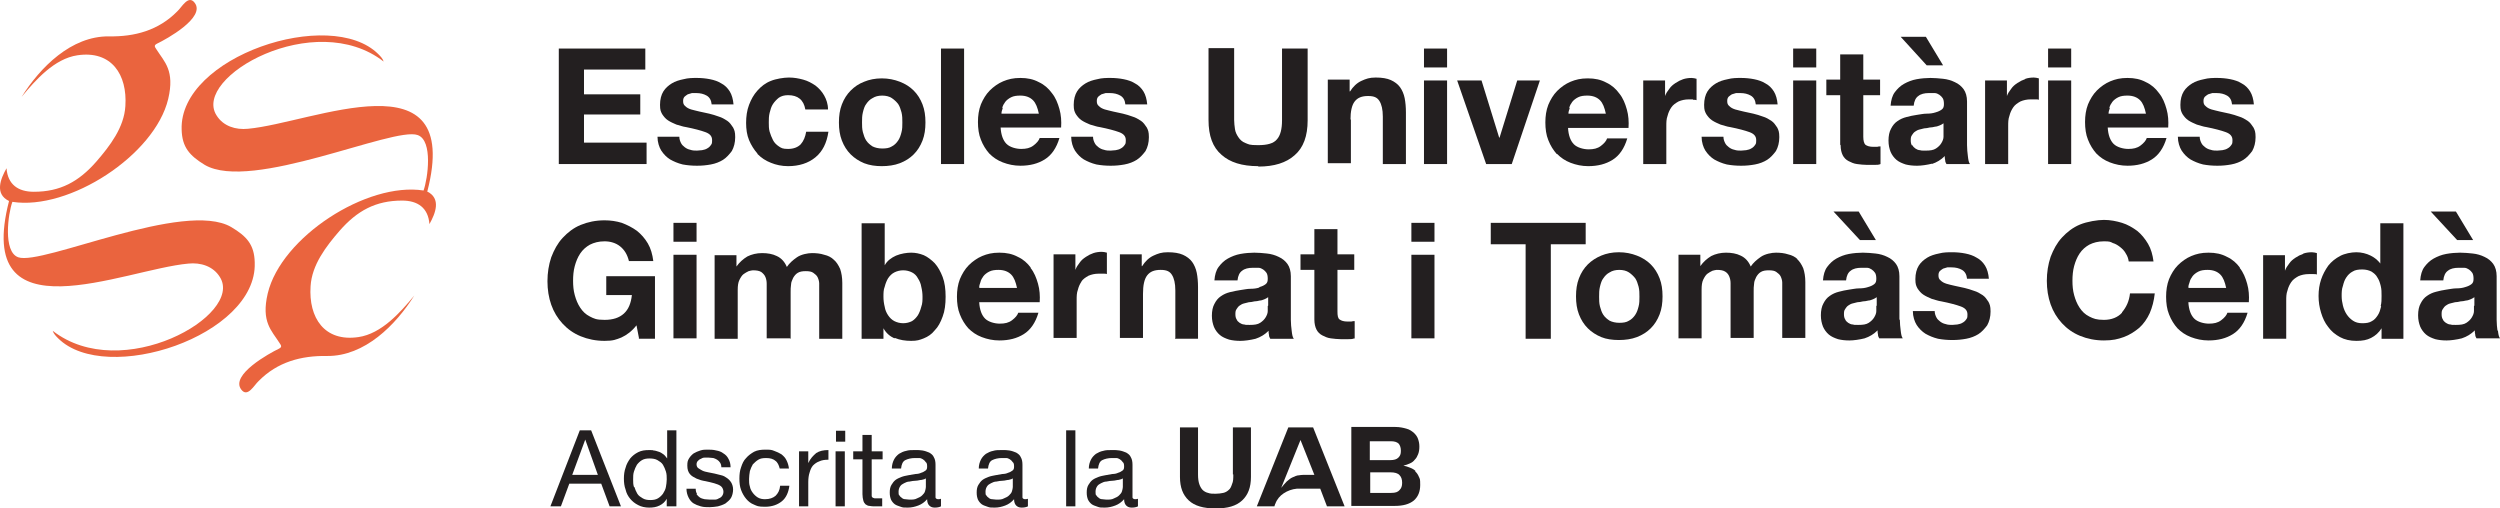 <?xml version="1.0" encoding="UTF-8"?>
<svg id="Layer_1" data-name="Layer 1" xmlns="http://www.w3.org/2000/svg" viewBox="0 0 595.25 121.06">
  <defs>
    <style>
      .cls-1 {
        fill: #ea643e;
      }

      .cls-2 {
        fill: #231f20;
      }
    </style>
  </defs>
  <path class="cls-1" d="M60.65,62.46c-.1-4.2-1.9-6.2-5.6-8.4-11.1-6.5-45,9.2-50.7,7.2-3.7-1.3-2.4-10.5-1.4-13.2,13.5,2.1,33.9-11.1,37.1-24.5,1.6-6.8-.9-8.8-2.8-11.8-.5-.7-.6-1,.2-1.4,2.1-1,11.6-6.2,8.9-9.7-1.5-2-3.1,1.1-4.1,2-4.5,4.6-10.2,6.1-16.3,6-9-.1-16.4,7.4-20.8,14.4,3.3-4,7.8-9.1,13.3-9.9,8.1-1.2,11.9,4.6,11.4,12.1-.3,5.1-3.7,9.5-6.9,13.2-4.2,4.8-8.6,7.2-14.9,7.2-3.7,0-6.2-1.7-6.5-5.6-1.4,2.5-2.9,6.1.6,7.8-8.5,32.9,27.3,16.3,42.7,14.9,2.9-.3,5.9.6,7.5,3.2,5.8,9.1-23.4,25.6-39.8,12.8.2.7.8,1.3,1.3,1.8,11.4,11.3,47.4-.6,46.8-18v-.1Z"/>
  <path class="cls-1" d="M101.75,45.56c8.5-32.9-27.3-16.3-42.7-14.9-2.9.3-5.9-.6-7.5-3.2-5.8-9.1,23.4-25.6,39.8-12.8-.2-.7-.8-1.3-1.3-1.8-11.4-11.3-47.4.6-46.8,18,.1,4.2,1.9,6.2,5.5,8.4,11.1,6.5,45-9.2,50.7-7.1,3.7,1.3,2.4,10.4,1.4,13.2-13.5-2.1-33.9,11.1-37.1,24.5-1.6,6.8.9,8.8,2.8,11.8.5.7.6,1-.2,1.4-2.1,1-11.6,6.2-8.9,9.7,1.5,2,3.1-1.1,4.1-2,4.5-4.6,10.2-6.1,16.3-6,9,.1,16.4-7.4,20.8-14.4-3.3,4-7.8,9.1-13.3,9.9-8.1,1.2-11.9-4.6-11.4-12.1.3-5.1,3.7-9.5,6.9-13.2,4.2-4.8,8.6-7.2,14.9-7.2,3.7,0,6.2,1.7,6.5,5.6,1.4-2.5,2.9-6.1-.6-7.8h.1Z"/>
  <polygon class="cls-2" points="153.95 33.96 139.05 33.96 139.05 27.26 152.45 27.26 152.45 22.46 139.05 22.46 139.05 16.56 153.65 16.56 153.65 11.56 133.05 11.56 133.05 39.06 153.95 39.06 153.95 33.96"/>
  <path class="cls-2" d="M172.15,38.06c.8-.5,1.5-1.3,2.1-2.1.5-.9.8-2,.8-3.3s-.2-1.7-.5-2.3c-.4-.6-.8-1.2-1.4-1.6-.6-.4-1.3-.8-2-1-.8-.3-1.5-.5-2.3-.7s-1.5-.3-2.3-.5c-.7-.2-1.4-.3-2-.5s-1-.4-1.4-.8c-.4-.3-.5-.7-.5-1.2s.1-.7.3-1c.2-.2.5-.4.8-.6.3-.1.6-.2,1-.3h1c1,0,1.8.2,2.5.6s1.1,1.1,1.2,2.1h5.2c-.1-1.2-.4-2.3-.9-3.1-.5-.8-1.2-1.5-2-1.9-.8-.5-1.7-.8-2.7-1s-2.1-.3-3.1-.3-2.1,0-3.2.3c-1,.2-2,.5-2.8,1s-1.5,1.1-2,1.9-.8,1.9-.8,3.2.2,1.6.5,2.2c.4.6.8,1.1,1.4,1.5.6.4,1.3.7,2,1,.8.2,1.5.5,2.3.6,2,.4,3.5.8,4.6,1.2,1.1.4,1.6,1,1.6,1.9s-.1.9-.3,1.2c-.2.3-.5.6-.9.8-.3.2-.7.3-1.2.4-.4,0-.8.1-1.2.1s-1.1,0-1.6-.2c-.5-.1-.9-.3-1.3-.6-.4-.3-.7-.6-.9-1s-.4-.9-.4-1.5h-5.2c0,1.3.4,2.5.9,3.3.6.9,1.3,1.6,2.1,2.1.9.5,1.8.9,3,1.2,1.1.2,2.2.3,3.4.3s2.2-.1,3.3-.3,2.1-.6,2.9-1.1h0Z"/>
  <path class="cls-2" d="M180.35,36.66c.9.9,1.9,1.6,3.2,2.1,1.2.5,2.6.8,4.1.8,2.6,0,4.8-.7,6.5-2.1s2.7-3.4,3.1-6.1h-5.3c-.2,1.2-.6,2.2-1.3,3-.7.7-1.7,1.1-3,1.1s-1.6-.2-2.2-.6c-.6-.4-1.1-.9-1.4-1.5-.3-.6-.6-1.3-.8-2s-.2-1.5-.2-2.2,0-1.5.2-2.3.4-1.5.8-2.1c.4-.6.9-1.1,1.4-1.5.6-.4,1.3-.6,2.2-.6,2.3,0,3.7,1.1,4.1,3.4h5.4c0-1.3-.4-2.4-.9-3.3s-1.2-1.7-2.1-2.4c-.9-.6-1.8-1.1-2.9-1.4-1.1-.3-2.2-.5-3.4-.5s-3.1.3-4.3.8c-1.3.5-2.3,1.3-3.2,2.3s-1.5,2.1-2,3.4-.7,2.8-.7,4.3.2,2.9.7,4.1,1.2,2.3,2,3.2v.1Z"/>
  <path class="cls-2" d="M202.55,36.76c.9.9,2,1.6,3.2,2.1,1.3.5,2.7.7,4.2.7s3-.2,4.3-.7,2.4-1.2,3.3-2.1c.9-.9,1.6-2,2.1-3.3s.7-2.7.7-4.3-.2-3-.7-4.3-1.2-2.4-2.1-3.3c-.9-.9-2-1.6-3.3-2.1s-2.7-.8-4.3-.8-3,.3-4.2.8c-1.3.5-2.3,1.2-3.2,2.1s-1.6,2-2.1,3.3-.7,2.7-.7,4.3.2,3,.7,4.3,1.2,2.4,2.1,3.3ZM205.45,26.76c.2-.8.4-1.5.8-2,.4-.6.9-1.1,1.5-1.4.6-.4,1.4-.6,2.3-.6s1.7.2,2.3.6,1.1.9,1.5,1.4c.4.6.6,1.3.8,2,.2.8.2,1.6.2,2.4s0,1.6-.2,2.3c-.2.8-.4,1.4-.8,2-.4.6-.9,1.1-1.5,1.4-.6.4-1.4.5-2.3.5s-1.7-.2-2.3-.5c-.6-.4-1.1-.8-1.5-1.4s-.6-1.3-.8-2c-.2-.8-.2-1.5-.2-2.3s0-1.6.2-2.4Z"/>
  <rect class="cls-2" x="224.05" y="11.56" width="5.5" height="27.5"/>
  <path class="cls-2" d="M247.55,32.86c-.2.6-.7,1.2-1.5,1.8-.8.6-1.7.8-2.9.8s-2.7-.4-3.5-1.2c-.8-.8-1.3-2.1-1.4-3.9h14.4c.1-1.5,0-3-.4-4.4s-.9-2.7-1.8-3.8c-.8-1.1-1.8-2-3.1-2.6-1.3-.7-2.7-1-4.4-1s-2.9.3-4.1.8c-1.2.5-2.3,1.3-3.2,2.2-.9.9-1.6,2.1-2.1,3.3-.5,1.3-.7,2.7-.7,4.2s.2,3,.7,4.2c.5,1.3,1.2,2.4,2,3.3.9.9,1.9,1.6,3.2,2.1s2.7.8,4.2.8c2.3,0,4.2-.5,5.8-1.5s2.8-2.7,3.5-5.1h-4.8.1ZM238.65,25.66c.1-.5.4-1,.7-1.4s.8-.8,1.4-1.1c.6-.3,1.3-.4,2.2-.4,1.3,0,2.3.4,3,1.1s1.1,1.8,1.4,3.2h-8.9c0-.4.1-.8.3-1.3l-.1-.1Z"/>
  <path class="cls-2" d="M266.85,35.36c-.3.2-.7.3-1.2.4-.4,0-.8.1-1.2.1s-1.1,0-1.6-.2c-.5-.1-.9-.3-1.3-.6-.4-.3-.7-.6-.9-1-.2-.4-.4-.9-.4-1.5h-5.2c0,1.3.4,2.5.9,3.3.6.9,1.3,1.6,2.1,2.1.9.5,1.8.9,3,1.2,1.1.2,2.2.3,3.4.3s2.2-.1,3.3-.3,2.1-.6,2.9-1.1,1.5-1.3,2.1-2.1c.5-.9.8-2,.8-3.3s-.2-1.7-.5-2.3c-.4-.6-.8-1.2-1.4-1.6s-1.3-.8-2-1c-.8-.3-1.5-.5-2.3-.7s-1.5-.3-2.3-.5c-.7-.2-1.4-.3-2-.5s-1-.4-1.4-.8c-.4-.3-.5-.7-.5-1.2s.1-.7.3-1c.2-.2.5-.4.8-.6.3-.1.6-.2,1-.3h1c1,0,1.8.2,2.5.6s1.1,1.1,1.2,2.1h5.2c-.1-1.2-.4-2.3-.9-3.1-.5-.8-1.2-1.5-2-1.9-.8-.5-1.7-.8-2.7-1s-2.1-.3-3.1-.3-2.1,0-3.2.3c-1,.2-2,.5-2.8,1s-1.5,1.1-2,1.9-.8,1.9-.8,3.2.2,1.6.5,2.2c.4.6.8,1.1,1.4,1.5s1.3.7,2,1c.8.2,1.5.5,2.3.6,2,.4,3.5.8,4.6,1.2,1.1.4,1.6,1,1.6,1.9s-.1.9-.3,1.2c-.2.3-.5.6-.9.8h0Z"/>
  <path class="cls-2" d="M299.65,39.66c3.7,0,6.6-.9,8.6-2.7,2.1-1.8,3.1-4.6,3.1-8.3V11.56h-6.1v17.1c0,2.1-.4,3.6-1.2,4.5-.8,1-2.3,1.4-4.5,1.4s-2.2-.2-3-.5-1.3-.8-1.7-1.4c-.4-.6-.7-1.2-.8-1.9-.1-.7-.2-1.5-.2-2.2V11.46h-6.1v17.1c0,3.8,1,6.5,3.1,8.3,2,1.8,4.9,2.7,8.7,2.7l.1.1Z"/>
  <path class="cls-2" d="M321.55,28.56c0-2,.3-3.5,1-4.4s1.7-1.3,3.2-1.3,2.2.4,2.7,1.2c.5.8.8,2,.8,3.7v11.3h5.5v-12.3c0-1.2-.1-2.4-.3-3.4-.2-1-.6-1.9-1.1-2.6s-1.3-1.3-2.2-1.7c-.9-.4-2.1-.6-3.6-.6s-2.3.3-3.4.8-2,1.4-2.7,2.5h-.1v-2.8h-5.2v19.9h5.5v-10.5l-.1.2Z"/>
  <rect class="cls-2" x="339.05" y="19.16" width="5.5" height="19.9"/>
  <rect class="cls-2" x="339.05" y="11.56" width="5.5" height="4.5"/>
  <polygon class="cls-2" points="366.65 19.16 361.25 19.16 357.05 32.76 356.95 32.76 352.75 19.16 346.95 19.16 353.85 39.06 359.95 39.06 366.65 19.16"/>
  <path class="cls-2" d="M370.75,36.66c.9.9,1.9,1.6,3.2,2.1,1.3.5,2.7.8,4.2.8,2.3,0,4.2-.5,5.8-1.5,1.6-1,2.8-2.7,3.5-5.1h-4.8c-.2.6-.7,1.2-1.5,1.8-.8.6-1.7.8-2.9.8s-2.7-.4-3.5-1.2-1.3-2.1-1.4-3.9h14.4c.1-1.5,0-3-.4-4.4s-.9-2.7-1.8-3.8c-.8-1.1-1.8-2-3.1-2.6-1.3-.7-2.7-1-4.4-1s-2.9.3-4.1.8-2.3,1.3-3.2,2.2-1.6,2.1-2.1,3.3c-.5,1.3-.7,2.7-.7,4.2s.2,3,.7,4.2c.5,1.3,1.2,2.4,2,3.3h.1ZM373.65,25.66c.1-.5.4-1,.7-1.4.3-.4.8-.8,1.4-1.1.6-.3,1.3-.4,2.2-.4,1.3,0,2.3.4,3,1.1s1.1,1.8,1.4,3.2h-8.9c0-.4.1-.8.3-1.3l-.1-.1Z"/>
  <path class="cls-2" d="M403.05,23.76c.4,0,.7,0,.9.1v-5.1c-.4-.1-.8-.2-1.2-.2-.7,0-1.4.1-2,.3-.6.2-1.2.5-1.8.9-.6.4-1.1.8-1.5,1.4-.4.5-.8,1.1-1,1.7h0v-3.7h-5.2v19.9h5.5v-9c0-.9,0-1.7.3-2.5.2-.8.5-1.4.9-2s1-1,1.7-1.4c.7-.3,1.5-.5,2.5-.5h1l-.1.1Z"/>
  <path class="cls-2" d="M416.95,35.36c-.3.2-.7.3-1.2.4-.4,0-.8.1-1.2.1s-1.1,0-1.6-.2c-.5-.1-.9-.3-1.3-.6-.4-.3-.7-.6-.9-1-.2-.4-.4-.9-.4-1.5h-5.2c0,1.3.4,2.5.9,3.3.6.9,1.3,1.6,2.1,2.1.9.5,1.8.9,3,1.2,1.1.2,2.2.3,3.4.3s2.2-.1,3.3-.3c1.1-.2,2.1-.6,2.9-1.1s1.5-1.3,2.1-2.1c.5-.9.8-2,.8-3.3s-.2-1.7-.5-2.3c-.4-.6-.8-1.2-1.4-1.6s-1.3-.8-2-1c-.8-.3-1.5-.5-2.3-.7s-1.5-.3-2.3-.5c-.7-.2-1.4-.3-2-.5s-1-.4-1.4-.8c-.4-.3-.5-.7-.5-1.2s.1-.7.3-1c.2-.2.5-.4.8-.6.3-.1.6-.2,1-.3h1c1,0,1.8.2,2.5.6s1.1,1.1,1.2,2.1h5.2c-.1-1.2-.4-2.3-.9-3.1-.5-.8-1.2-1.5-2-1.9-.8-.5-1.7-.8-2.7-1s-2.1-.3-3.1-.3-2.1,0-3.2.3c-1,.2-2,.5-2.8,1s-1.5,1.1-2,1.9-.8,1.9-.8,3.2.2,1.6.5,2.2c.4.6.8,1.1,1.4,1.5s1.3.7,2,1c.8.2,1.5.5,2.3.6,2,.4,3.5.8,4.6,1.2,1.1.4,1.6,1,1.6,1.9s-.1.9-.3,1.2c-.2.3-.5.6-.9.8h0Z"/>
  <rect class="cls-2" x="426.95" y="11.56" width="5.5" height="4.5"/>
  <rect class="cls-2" x="426.95" y="19.16" width="5.5" height="19.9"/>
  <path class="cls-2" d="M438.25,34.56c0,1,.2,1.8.5,2.4s.8,1.1,1.4,1.4,1.2.6,2,.7,1.6.2,2.4.2h1.7c.6,0,1.1,0,1.5-.2v-4.2c-.3,0-.5,0-.8.1h-.9c-.9,0-1.5-.2-1.9-.5-.3-.3-.5-.9-.5-1.9v-9.9h4v-3.7h-4v-6h-5.5v6h-3.3v3.7h3.3v11.8l.1.1Z"/>
  <polygon class="cls-2" points="462.65 15.56 458.55 8.76 452.55 8.76 458.75 15.56 462.65 15.56"/>
  <path class="cls-2" d="M459.95,39.06c1.2-.4,2.2-1,3.1-1.9,0,.3,0,.7.1,1,0,.3.1.6.3.9h5.6c-.3-.4-.4-1-.5-1.9-.1-.8-.2-1.7-.2-2.6v-10.4c0-1.2-.3-2.2-.8-2.9-.5-.7-1.2-1.3-2.1-1.7-.8-.4-1.8-.7-2.8-.8-1-.1-2-.2-3-.2s-2.2.1-3.3.3c-1.1.2-2.1.6-3,1.1s-1.6,1.2-2.2,2-.9,1.9-1,3.2h5.5c.1-1.1.5-1.9,1.1-2.3.6-.5,1.5-.7,2.5-.7h1.4c.4,0,.8.2,1.1.4.3.2.6.5.8.8.2.3.3.8.3,1.4s-.1,1-.5,1.3-.8.5-1.5.7c-.6.2-1.3.3-2.1.3s-1.6.2-2.4.3c-.8.1-1.6.3-2.4.5s-1.5.5-2.2,1c-.6.4-1.1,1-1.5,1.8-.4.7-.6,1.7-.6,2.8s.2,1.9.5,2.7c.3.7.8,1.4,1.4,1.9s1.3.8,2.2,1.1c.8.2,1.7.3,2.7.3s2.4-.2,3.6-.5l-.1.1ZM455.25,34.66c-.2-.3-.3-.7-.3-1.2s0-.9.3-1.3c.2-.3.4-.6.7-.8.3-.2.6-.4,1-.5s.8-.2,1.2-.3c.4,0,.9-.1,1.3-.2.4,0,.9-.1,1.3-.2.4,0,.8-.2,1.1-.3.3-.1.6-.3.9-.5v3.2c0,.5-.2,1-.5,1.5s-.7.9-1.3,1.3c-.6.4-1.4.5-2.5.5s-.9,0-1.3-.1c-.4,0-.8-.2-1.1-.4-.3-.2-.6-.5-.7-.8l-.1.1Z"/>
  <path class="cls-2" d="M482.15,18.86c-.6.2-1.2.5-1.8.9-.6.4-1.1.8-1.5,1.4-.4.5-.8,1.1-1,1.7h0v-3.7h-5.2v19.9h5.5v-9c0-.9,0-1.7.3-2.5.2-.8.5-1.4.9-2s1-1,1.7-1.4c.7-.3,1.5-.5,2.5-.5h1c.4,0,.7,0,.9.1v-5.1c-.4-.1-.8-.2-1.2-.2-.7,0-1.4.1-2,.3l-.1.1Z"/>
  <rect class="cls-2" x="487.65" y="19.16" width="5.5" height="19.9"/>
  <rect class="cls-2" x="487.65" y="11.56" width="5.5" height="4.5"/>
  <path class="cls-2" d="M511.15,32.86c-.2.6-.7,1.2-1.5,1.8-.8.6-1.7.8-2.9.8s-2.7-.4-3.5-1.2c-.8-.8-1.3-2.1-1.4-3.9h14.4c.1-1.5,0-3-.4-4.4s-.9-2.7-1.8-3.8c-.8-1.1-1.8-2-3.1-2.6-1.3-.7-2.7-1-4.4-1s-2.9.3-4.1.8-2.3,1.3-3.2,2.2-1.6,2.1-2.1,3.3c-.5,1.3-.7,2.7-.7,4.2s.2,3,.7,4.2c.5,1.3,1.2,2.4,2,3.3.9.9,1.9,1.6,3.2,2.1,1.3.5,2.7.8,4.2.8,2.3,0,4.2-.5,5.8-1.5s2.8-2.7,3.5-5.1h-4.8.1ZM502.25,25.66c.1-.5.4-1,.7-1.4.3-.4.8-.8,1.4-1.1.6-.3,1.3-.4,2.2-.4,1.3,0,2.3.4,3,1.1s1.1,1.8,1.4,3.2h-8.9c0-.4.1-.8.3-1.3l-.1-.1Z"/>
  <path class="cls-2" d="M535.15,28.76c-.6-.4-1.3-.8-2-1-.8-.3-1.5-.5-2.3-.7s-1.5-.3-2.3-.5c-.7-.2-1.4-.3-2-.5s-1-.4-1.4-.8c-.4-.3-.5-.7-.5-1.2s.1-.7.3-1c.2-.2.5-.4.8-.6.3-.1.6-.2,1-.3h1c1,0,1.8.2,2.5.6s1.1,1.1,1.2,2.1h5.2c-.1-1.2-.4-2.3-.9-3.1-.5-.8-1.2-1.5-2-1.9-.8-.5-1.7-.8-2.7-1s-2.1-.3-3.1-.3-2.1,0-3.2.3c-1,.2-2,.5-2.8,1s-1.5,1.1-2,1.9-.8,1.9-.8,3.2.2,1.6.5,2.2c.4.6.8,1.1,1.4,1.5.6.4,1.3.7,2,1,.8.2,1.5.5,2.3.6,2,.4,3.5.8,4.6,1.2,1.1.4,1.6,1,1.6,1.9s-.1.9-.3,1.2c-.2.3-.5.6-.9.8-.3.2-.7.3-1.2.4-.4,0-.8.1-1.2.1s-1.1,0-1.6-.2c-.5-.1-.9-.3-1.3-.6-.4-.3-.7-.6-.9-1s-.4-.9-.4-1.5h-5.2c0,1.3.4,2.5.9,3.3.6.9,1.3,1.6,2.1,2.1.9.5,1.8.9,3,1.2,1.1.2,2.2.3,3.4.3s2.2-.1,3.3-.3c1.1-.2,2.1-.6,2.9-1.1.8-.5,1.5-1.3,2.1-2.1.5-.9.8-2,.8-3.3s-.2-1.7-.5-2.3c-.4-.6-.8-1.2-1.4-1.6h0Z"/>
  <path class="cls-2" d="M152.05,80.66h3.9v-14.9h-11.6v4.5h6.1c-.2,1.9-.8,3.4-1.9,4.4-1.1,1-2.6,1.5-4.6,1.5s-2.5-.3-3.5-.8-1.7-1.2-2.3-2.1-1-1.9-1.3-3-.4-2.2-.4-3.4.1-2.4.4-3.5c.3-1.1.7-2.1,1.3-3s1.4-1.6,2.3-2.1c1-.5,2.1-.8,3.5-.8s2.7.4,3.7,1.2c1,.8,1.7,1.9,2.1,3.5h5.8c-.2-1.6-.6-3-1.3-4.2s-1.6-2.2-2.6-3c-1.1-.8-2.3-1.4-3.6-1.9-1.3-.4-2.7-.6-4.1-.6-2.1,0-4,.4-5.7,1.1s-3.1,1.8-4.3,3.1c-1.2,1.3-2,2.8-2.7,4.6-.6,1.8-.9,3.7-.9,5.7s.3,3.9.9,5.6,1.5,3.2,2.7,4.5,2.6,2.3,4.3,3,3.6,1.1,5.7,1.1,2.7-.3,4-.8c1.3-.6,2.5-1.5,3.6-2.9l.6,3.1-.1.1Z"/>
  <rect class="cls-2" x="160.35" y="60.66" width="5.5" height="19.9"/>
  <rect class="cls-2" x="160.35" y="53.06" width="5.5" height="4.5"/>
  <path class="cls-2" d="M188.25,80.66v-11.1c0-.6,0-1.2.1-1.8,0-.6.3-1.1.5-1.6.3-.5.6-.9,1.1-1.2.5-.3,1.1-.4,1.9-.4s1.4.1,1.8.4c.4.3.8.6,1,1s.4,1,.4,1.5v13.2h5.5v-13.3c0-1.3-.2-2.4-.5-3.3-.4-.9-.9-1.7-1.5-2.2-.6-.6-1.4-1-2.3-1.2-.9-.3-1.9-.4-2.9-.4s-2.6.3-3.6,1-1.8,1.4-2.4,2.3c-.5-1.2-1.3-2.1-2.4-2.6-1-.5-2.2-.7-3.5-.7s-2.5.3-3.5.8c-1,.6-1.9,1.4-2.6,2.4h0v-2.7h-5.2v19.9h5.5v-11.6c0-1,.1-1.8.4-2.4.3-.6.6-1.1,1-1.4s.8-.5,1.2-.7c.4-.1.8-.2,1-.2.9,0,1.5.1,2,.4.4.3.8.7,1,1.2s.3,1,.3,1.6v13h5.5l.2.1Z"/>
  <path class="cls-2" d="M213.05,80.46c1.2.5,2.5.7,3.9.7s2-.2,3-.6,1.9-1,2.6-1.9c.8-.8,1.4-1.9,1.9-3.3.5-1.3.7-2.9.7-4.7s-.2-3.4-.7-4.7c-.5-1.3-1.1-2.4-1.9-3.3-.8-.8-1.7-1.5-2.6-1.9-1-.4-2-.6-3-.6s-2.4.2-3.6.7c-1.1.5-2.1,1.2-2.7,2.3h0v-10h-5.5v27.5h5.2v-2.5h0c.6,1.1,1.5,1.9,2.6,2.4l.1-.1ZM210.35,70.66c0-.8,0-1.7.3-2.4.2-.8.5-1.5.8-2,.4-.6.9-1.1,1.5-1.4s1.3-.5,2.1-.5,1.5.2,2.1.5,1.1.8,1.4,1.4c.4.6.7,1.3.8,2,.2.8.3,1.6.3,2.4s0,1.6-.3,2.4c-.2.8-.5,1.5-.8,2-.4.6-.9,1.1-1.4,1.4-.6.3-1.3.5-2.1.5s-1.5-.2-2.1-.5-1.1-.8-1.5-1.4-.7-1.3-.8-2c-.2-.8-.3-1.6-.3-2.4Z"/>
  <path class="cls-2" d="M245.45,63.76c-.8-1.1-1.8-2-3.1-2.6-1.3-.7-2.7-1-4.4-1s-2.9.3-4.1.8c-1.2.5-2.3,1.3-3.2,2.2-.9.9-1.6,2.1-2.1,3.3-.5,1.3-.7,2.7-.7,4.2s.2,3,.7,4.2c.5,1.3,1.2,2.4,2,3.3.9.9,1.9,1.6,3.2,2.1s2.7.8,4.2.8c2.3,0,4.2-.5,5.8-1.5s2.8-2.7,3.5-5.1h-4.8c-.2.6-.7,1.2-1.5,1.8-.8.6-1.7.8-2.9.8s-2.7-.4-3.5-1.2c-.8-.8-1.3-2.1-1.4-3.9h14.4c.1-1.5,0-3-.4-4.4s-.9-2.7-1.8-3.8h.1ZM233.15,68.46c0-.4.1-.8.3-1.3.1-.5.4-1,.7-1.4s.8-.8,1.4-1.1c.6-.3,1.3-.4,2.2-.4,1.3,0,2.3.4,3,1.1s1.1,1.8,1.4,3.2h-8.9l-.1-.1Z"/>
  <path class="cls-2" d="M257.45,67.06c.4-.6,1-1,1.7-1.4.7-.3,1.5-.5,2.5-.5h1c.4,0,.7,0,.9.1v-5.1c-.4-.1-.8-.2-1.2-.2-.7,0-1.4.1-2,.3-.6.2-1.2.5-1.8.9-.6.4-1.1.8-1.5,1.4-.4.5-.8,1.1-1,1.7h0v-3.7h-5.2v19.9h5.5v-9c0-.9,0-1.7.3-2.5.2-.8.5-1.4.9-2l-.1.1Z"/>
  <path class="cls-2" d="M279.75,80.66h5.5v-12.3c0-1.2-.1-2.4-.3-3.4-.2-1-.6-1.9-1.1-2.6s-1.3-1.3-2.2-1.7c-.9-.4-2.1-.6-3.6-.6s-2.3.3-3.4.8-2,1.4-2.7,2.5h-.1v-2.8h-5.2v19.9h5.5v-10.5c0-2,.3-3.5,1-4.4s1.7-1.3,3.2-1.3,2.2.4,2.7,1.2c.5.8.8,2,.8,3.7v11.3l-.1.2Z"/>
  <path class="cls-2" d="M299.85,68.46c-.6.2-1.3.3-2.1.3s-1.6.2-2.4.3c-.8.1-1.6.3-2.5.5-.8.2-1.5.5-2.2,1-.6.4-1.1,1-1.5,1.8-.4.7-.6,1.7-.6,2.8s.2,1.9.5,2.7c.3.7.8,1.4,1.4,1.9s1.3.8,2.2,1.1c.8.2,1.7.3,2.7.3s2.4-.2,3.6-.5c1.2-.4,2.2-1,3.1-1.9,0,.3,0,.7.1,1,0,.3.1.6.3.9h5.6c-.3-.4-.4-1-.5-1.9-.1-.8-.2-1.7-.2-2.6v-10.4c0-1.2-.3-2.2-.8-2.9-.5-.7-1.2-1.3-2.1-1.7-.8-.4-1.8-.7-2.8-.8-1-.1-2-.2-3-.2s-2.2.1-3.3.3c-1.1.2-2.1.6-3,1.1s-1.6,1.2-2.2,2-.9,1.9-1,3.2h5.5c.1-1.1.5-1.9,1.1-2.3.6-.5,1.5-.7,2.5-.7h1.4c.4,0,.8.2,1.1.4.3.2.6.5.8.8.2.3.3.8.3,1.4s-.1,1-.5,1.3-.8.5-1.5.7v.1ZM301.85,72.86v1.2c0,.5-.2,1-.5,1.5s-.7.9-1.3,1.3-1.4.5-2.5.5-.9,0-1.3-.1c-.4,0-.8-.2-1.1-.4-.3-.2-.6-.5-.7-.8-.2-.3-.3-.7-.3-1.2s0-.9.3-1.3c.2-.3.4-.6.7-.8.3-.2.6-.4,1-.5s.8-.2,1.2-.3c.4,0,.9-.1,1.3-.2.4,0,.9-.1,1.3-.2.4,0,.8-.2,1.1-.3.3-.1.6-.3.9-.5v2l-.1.1Z"/>
  <path class="cls-2" d="M322.55,80.66v-4.2c-.3,0-.5,0-.8.1h-.9c-.9,0-1.5-.2-1.9-.5s-.5-.9-.5-1.9v-9.9h4v-3.7h-4v-6h-5.5v6h-3.3v3.7h3.3v11.8c0,1,.2,1.8.5,2.4s.8,1.1,1.4,1.4,1.2.6,2,.7,1.6.2,2.4.2h1.7c.6,0,1.1,0,1.5-.2l.1.1Z"/>
  <rect class="cls-2" x="336.05" y="53.06" width="5.5" height="4.5"/>
  <rect class="cls-2" x="336.05" y="60.66" width="5.5" height="19.9"/>
  <polygon class="cls-2" points="377.55 53.06 354.95 53.06 354.95 58.16 363.25 58.16 363.25 80.66 369.25 80.66 369.25 58.16 377.55 58.16 377.55 53.06"/>
  <path class="cls-2" d="M393.05,62.96c-.9-.9-2-1.6-3.3-2.1s-2.7-.8-4.3-.8-3,.3-4.2.8-2.3,1.2-3.2,2.1c-.9.9-1.6,2-2.1,3.3s-.7,2.7-.7,4.3.2,3,.7,4.3,1.2,2.4,2.1,3.3,2,1.6,3.2,2.1,2.7.7,4.2.7,3-.2,4.3-.7,2.4-1.2,3.3-2.1,1.6-2,2.1-3.3.7-2.7.7-4.3-.2-3-.7-4.3-1.2-2.4-2.1-3.3ZM390.15,72.96c-.2.8-.4,1.4-.8,2s-.9,1.1-1.5,1.4c-.6.4-1.4.5-2.3.5s-1.7-.2-2.3-.5c-.6-.4-1.1-.8-1.5-1.4s-.6-1.3-.8-2c-.2-.8-.2-1.5-.2-2.3s0-1.6.2-2.4.4-1.5.8-2c.4-.6.9-1.1,1.5-1.4.6-.4,1.4-.6,2.3-.6s1.7.2,2.3.6c.6.4,1.1.9,1.5,1.4.4.6.6,1.3.8,2,.2.8.2,1.6.2,2.4s0,1.6-.2,2.3Z"/>
  <path class="cls-2" d="M428.05,61.76c-.6-.6-1.4-1-2.3-1.2-.9-.3-1.9-.4-2.9-.4s-2.6.3-3.6,1-1.8,1.4-2.4,2.3c-.5-1.2-1.3-2.1-2.4-2.6-1-.5-2.2-.7-3.5-.7s-2.5.3-3.5.8c-1,.6-1.9,1.4-2.6,2.4h0v-2.7h-5.2v19.9h5.5v-11.6c0-1,.1-1.8.4-2.4s.6-1.1,1-1.4.8-.5,1.2-.7c.4-.1.8-.2,1-.2.9,0,1.5.1,2,.4s.8.7,1,1.2.3,1,.3,1.6v13h5.5v-11.1c0-.6,0-1.2.1-1.8,0-.6.3-1.1.5-1.6.3-.5.6-.9,1.1-1.2.5-.3,1.1-.4,1.9-.4s1.4.1,1.8.4.8.6,1,1,.4,1,.4,1.5v13.2h5.5v-13.3c0-1.3-.2-2.4-.5-3.3-.4-.9-.9-1.7-1.5-2.2l.2.1Z"/>
  <path class="cls-2" d="M452.25,76.16v-10.4c0-1.2-.3-2.2-.8-2.9-.5-.7-1.2-1.3-2.1-1.7-.8-.4-1.8-.7-2.8-.8-1-.1-2-.2-3-.2s-2.2.1-3.3.3c-1.1.2-2.1.6-3,1.1s-1.6,1.2-2.2,2-.9,1.9-1,3.2h5.5c.1-1.1.5-1.9,1.1-2.3.6-.5,1.5-.7,2.5-.7h1.4c.4,0,.8.2,1.1.4.3.2.6.5.8.8.2.3.3.8.3,1.4s-.1,1-.5,1.3-.8.5-1.5.7c-.6.2-1.3.3-2.1.3s-1.6.2-2.4.3c-.8.1-1.6.3-2.4.5s-1.5.5-2.2,1c-.6.4-1.1,1-1.5,1.8-.4.7-.6,1.7-.6,2.8s.2,1.9.5,2.7c.3.7.8,1.4,1.4,1.9s1.3.8,2.2,1.1c.8.2,1.7.3,2.7.3s2.4-.2,3.6-.5c1.2-.4,2.2-1,3.1-1.9,0,.3,0,.7.1,1,0,.3.1.6.3.9h5.6c-.3-.4-.4-1-.5-1.9-.1-.8-.2-1.7-.2-2.6l-.1.1ZM446.75,72.86v1.2c0,.5-.2,1-.5,1.5s-.7.9-1.3,1.3-1.4.5-2.5.5-.9,0-1.3-.1c-.4,0-.8-.2-1.1-.4-.3-.2-.6-.5-.7-.8-.2-.3-.3-.7-.3-1.2s0-.9.3-1.3c.2-.3.4-.6.7-.8s.6-.4,1-.5.8-.2,1.2-.3c.4,0,.9-.1,1.3-.2.4,0,.9-.1,1.3-.2.4,0,.8-.2,1.1-.3.3-.1.6-.3.9-.5v2l-.1.1Z"/>
  <polygon class="cls-2" points="436.55 50.36 442.85 57.16 446.65 57.16 442.55 50.36 436.55 50.36"/>
  <path class="cls-2" d="M472.05,70.26c-.6-.4-1.3-.8-2-1-.8-.3-1.5-.5-2.3-.7s-1.5-.3-2.3-.5-1.4-.3-2-.5-1-.4-1.4-.8c-.4-.3-.5-.7-.5-1.2s.1-.7.3-1c.2-.2.5-.4.8-.6.3-.1.6-.2,1-.3h1c1,0,1.8.2,2.5.6s1.1,1.1,1.2,2.1h5.2c-.1-1.2-.4-2.3-.9-3.1-.5-.8-1.2-1.5-2-1.9-.8-.5-1.7-.8-2.7-1s-2.1-.3-3.1-.3-2.1,0-3.2.3c-1,.2-2,.5-2.8,1s-1.5,1.1-2,1.9-.8,1.9-.8,3.2.2,1.6.5,2.2c.4.6.8,1.1,1.4,1.5s1.3.7,2,1c.8.2,1.5.5,2.3.6,2,.4,3.5.8,4.6,1.2,1.1.4,1.6,1,1.6,1.9s-.1.9-.3,1.2c-.2.3-.5.6-.9.8-.3.2-.7.3-1.2.4-.4,0-.8.1-1.2.1s-1.1,0-1.6-.2c-.5-.1-.9-.3-1.3-.6-.4-.3-.7-.6-.9-1-.2-.4-.4-.9-.4-1.5h-5.2c0,1.3.4,2.5.9,3.3s1.3,1.6,2.1,2.1c.9.5,1.8.9,3,1.2,1.1.2,2.2.3,3.4.3s2.2-.1,3.3-.3c1.1-.2,2.1-.6,2.9-1.1s1.5-1.3,2.1-2.1c.5-.9.8-2,.8-3.3s-.2-1.7-.5-2.3c-.4-.6-.8-1.2-1.4-1.6h0Z"/>
  <path class="cls-2" d="M505.25,74.46c-1,1.1-2.5,1.7-4.3,1.7s-2.5-.3-3.5-.8-1.7-1.2-2.3-2.1c-.6-.9-1-1.9-1.3-3s-.4-2.2-.4-3.4.1-2.4.4-3.5.7-2.1,1.3-3c.6-.9,1.4-1.6,2.3-2.1,1-.5,2.1-.8,3.5-.8s1.5.1,2.1.4c.7.2,1.3.6,1.8,1s1,.9,1.3,1.5c.4.6.6,1.2.7,1.9h5.9c-.2-1.6-.6-3-1.3-4.2s-1.6-2.3-2.6-3.1c-1.1-.8-2.3-1.5-3.6-1.9-1.3-.4-2.8-.7-4.3-.7s-4,.4-5.7,1.1-3.1,1.8-4.3,3.1c-1.2,1.3-2,2.8-2.7,4.6-.6,1.8-.9,3.7-.9,5.7s.3,3.9.9,5.6,1.5,3.2,2.7,4.5,2.6,2.3,4.3,3c1.7.7,3.6,1.1,5.7,1.1s3.3-.3,4.7-.8c1.4-.5,2.6-1.3,3.7-2.2,1.1-1,1.9-2.2,2.5-3.5.6-1.4,1-2.9,1.2-4.7h-5.9c-.2,1.9-.9,3.3-1.9,4.5v.1Z"/>
  <path class="cls-2" d="M533.35,63.76c-.8-1.1-1.8-2-3.1-2.6-1.3-.7-2.7-1-4.4-1s-2.9.3-4.1.8c-1.2.5-2.3,1.3-3.2,2.2-.9.9-1.6,2.1-2.1,3.3-.5,1.3-.7,2.7-.7,4.2s.2,3,.7,4.2c.5,1.3,1.2,2.4,2,3.3.9.9,1.9,1.6,3.2,2.1s2.7.8,4.2.8c2.3,0,4.2-.5,5.8-1.5s2.8-2.7,3.5-5.1h-4.8c-.2.6-.7,1.2-1.5,1.8-.8.6-1.7.8-2.9.8s-2.7-.4-3.5-1.2c-.8-.8-1.3-2.1-1.4-3.9h14.4c.1-1.5,0-3-.4-4.4s-.9-2.7-1.8-3.8h.1ZM521.05,68.46c0-.4.1-.8.3-1.3.1-.5.4-1,.7-1.4s.8-.8,1.4-1.1,1.3-.4,2.2-.4c1.3,0,2.3.4,3,1.1s1.1,1.8,1.4,3.2h-8.9l-.1-.1Z"/>
  <path class="cls-2" d="M548.35,60.46c-.6.2-1.2.5-1.8.9s-1.1.8-1.5,1.4c-.4.5-.8,1.1-1,1.7h0v-3.7h-5.2v19.9h5.5v-9c0-.9,0-1.7.3-2.5.2-.8.5-1.4.9-2s1-1,1.7-1.4c.7-.3,1.5-.5,2.5-.5h1c.4,0,.7,0,.9.1v-5.1c-.4-.1-.8-.2-1.2-.2-.7,0-1.4.1-2,.3l-.1.1Z"/>
  <path class="cls-2" d="M566.95,63.06h0c-.6-1-1.5-1.7-2.5-2.2s-2.2-.8-3.4-.8-2.8.3-3.9.9c-1.1.6-2,1.3-2.8,2.3-.7,1-1.3,2.1-1.7,3.3-.4,1.2-.6,2.5-.6,3.9s.2,2.7.6,4,.9,2.4,1.7,3.4c.7,1,1.7,1.8,2.8,2.4s2.4.9,3.9.9,2.5-.2,3.5-.7,1.9-1.3,2.5-2.3h0v2.5h5.2v-27.5h-5.5v10l.2-.1ZM566.95,72.96c-.2.8-.4,1.5-.8,2.1-.4.6-.8,1.1-1.4,1.4-.6.4-1.4.5-2.3.5s-1.6-.2-2.2-.6c-.6-.4-1.1-.9-1.5-1.5s-.7-1.3-.9-2.1c-.2-.8-.3-1.5-.3-2.3s0-1.6.3-2.4c.2-.8.4-1.4.8-2s.9-1.1,1.5-1.4c.6-.4,1.4-.5,2.3-.5s1.6.2,2.2.5c.6.4,1.1.8,1.4,1.4.4.6.6,1.2.8,2s.2,1.5.2,2.4,0,1.6-.2,2.4l.1.1Z"/>
  <path class="cls-2" d="M594.65,78.76c-.1-.8-.2-1.7-.2-2.6v-10.4c0-1.2-.3-2.2-.8-2.9-.5-.7-1.2-1.3-2.1-1.7-.8-.4-1.8-.7-2.8-.8-1-.1-2-.2-3-.2s-2.2.1-3.3.3c-1.1.2-2.1.6-3,1.1s-1.6,1.2-2.2,2c-.6.8-.9,1.9-1,3.2h5.5c.1-1.1.5-1.9,1.1-2.3.6-.5,1.5-.7,2.5-.7h1.4c.4,0,.8.2,1.1.4.3.2.6.5.8.8s.3.8.3,1.4-.1,1-.5,1.3-.8.5-1.5.7c-.6.2-1.3.3-2.1.3s-1.6.2-2.4.3c-.8.1-1.6.3-2.4.5-.8.2-1.5.5-2.2,1-.6.4-1.1,1-1.5,1.8-.4.7-.6,1.7-.6,2.8s.2,1.9.5,2.7c.3.7.8,1.4,1.4,1.9s1.3.8,2.2,1.1c.8.2,1.7.3,2.7.3s2.4-.2,3.6-.5c1.2-.4,2.2-1,3.1-1.9,0,.3,0,.7.1,1,0,.3.1.6.3.9h5.6c-.3-.4-.4-1-.5-1.9l-.1.1ZM589.05,72.86v1.2c0,.5-.2,1-.5,1.5s-.7.9-1.3,1.3-1.4.5-2.5.5-.9,0-1.3-.1c-.4,0-.8-.2-1.1-.4-.3-.2-.6-.5-.7-.8-.2-.3-.3-.7-.3-1.2s0-.9.3-1.3c.2-.3.4-.6.7-.8s.6-.4,1-.5.8-.2,1.2-.3c.4,0,.9-.1,1.3-.2.4,0,.9-.1,1.3-.2.4,0,.8-.2,1.1-.3.3-.1.6-.3.9-.5v2l-.1.1Z"/>
  <polygon class="cls-2" points="588.85 57.16 584.75 50.36 578.75 50.36 585.05 57.16 588.85 57.16"/>
  <path class="cls-2" d="M306.75,101.76l-7.5,18.8h4.2s0-.2.1-.3c0,0,0-.2.1-.3.4-1.1,1.1-1.9,2-2.5s2-1,3.1-1.1h5.6l1.6,4.2h4.2l-7.5-18.8h-6.1.2ZM311.25,113.06c-.7,0-1.4,0-1.9.1-.6,0-1.1.3-1.6.5s-.9.6-1.4,1c-.4.4-.8.9-1.3,1.5l4.6-11.4,3.3,8.3h-1.8.1Z"/>
  <path class="cls-2" d="M337.05,112.16c-.4-.4-.8-.6-1.3-.8-.5-.2-1.1-.4-1.6-.5.5-.1,1.1-.3,1.5-.5.5-.2.9-.5,1.2-.9.4-.4.6-.8.8-1.3.2-.5.3-1.1.3-1.8s-.1-1.2-.3-1.8c-.2-.6-.5-1-1-1.5-.5-.4-1-.8-1.8-1-.7-.2-1.6-.4-2.6-.4h-10.5v18.8h10.3c2,0,3.5-.4,4.6-1.3,1-.9,1.5-2.1,1.5-3.7s-.1-1.4-.3-1.9c-.2-.5-.5-1-.9-1.3l.1-.1ZM326.25,105.06h4.9c.9,0,1.5.2,1.9.6.3.4.5.9.5,1.7s-.2,1.2-.6,1.6-1,.6-2,.6h-4.8v-4.5h.1ZM333.25,116.66c-.4.5-1,.7-2,.7h-5v-4.9h4.8c1,0,1.8.2,2.2.7.4.4.6,1,.6,1.8s-.2,1.3-.6,1.7h0Z"/>
  <path class="cls-2" d="M293.65,112.96c0,.9,0,1.7-.3,2.3-.2.6-.4,1.1-.8,1.4-.3.3-.8.6-1.3.7s-1.1.2-1.8.2-1.3,0-1.8-.2c-.5-.1-1-.4-1.3-.7-.3-.3-.6-.8-.8-1.4-.2-.6-.3-1.3-.3-2.3v-11.2h-4.3v11.8c0,2.5.7,4.3,2.1,5.6,1.4,1.3,3.5,1.9,6.4,1.9s4.9-.6,6.3-1.9,2.1-3.1,2.1-5.6v-11.8h-4.3v11.2h.1Z"/>
  <g>
    <path class="cls-2" d="M140.75,102.46l7.1,18.1h-2.7l-2-5.4h-7.6l-2,5.4h-2.5l7-18.1h2.7ZM142.35,113.06l-3-8.4h0l-3.1,8.4h6.1Z"/>
    <path class="cls-2" d="M158.75,120.56v-1.8h0c-.4.7-.9,1.2-1.7,1.6s-1.6.5-2.5.5-1.9-.2-2.6-.6c-.8-.4-1.4-.9-1.9-1.5s-.9-1.3-1.1-2.2c-.3-.8-.4-1.7-.4-2.6s.1-1.8.4-2.6c.2-.8.6-1.5,1.1-2.2.5-.6,1.1-1.1,1.9-1.5.8-.4,1.6-.5,2.6-.5s.7,0,1.1.1c.4,0,.8.2,1.2.3s.8.4,1.1.6.6.6.9,1h0v-6.7h2.2v18.1h-2.3ZM151.05,115.96c.2.6.4,1.1.7,1.6s.8.8,1.3,1.1,1.1.4,1.8.4,1.3-.1,1.8-.4.9-.7,1.2-1.1c.3-.5.6-1,.7-1.6.1-.6.2-1.2.2-1.8s0-1.3-.2-1.9-.4-1.1-.7-1.6-.8-.8-1.3-1.1c-.5-.3-1.2-.4-1.9-.4s-1.3.1-1.8.4-.9.7-1.2,1.1c-.3.5-.5,1-.7,1.6s-.2,1.2-.2,1.9,0,1.2.2,1.8h.1Z"/>
    <path class="cls-2" d="M165.85,117.66c.2.3.5.6.8.8.3.2.7.3,1.1.4.4,0,.8.1,1.3.1h1.1c.4,0,.7-.1,1-.3.3-.1.6-.3.8-.6.2-.3.3-.6.3-1s-.2-1-.6-1.3c-.4-.3-.9-.5-1.6-.7-.6-.2-1.3-.3-2.1-.5-.7-.1-1.4-.3-2.1-.6-.6-.3-1.2-.6-1.6-1.1-.4-.5-.6-1.1-.6-2s.1-1.2.4-1.7.7-.9,1.1-1.2c.5-.3,1-.5,1.6-.7s1.2-.2,1.7-.2,1.4,0,2.1.2c.6.1,1.2.3,1.7.7.5.3.9.7,1.2,1.3.3.5.5,1.2.5,2h-2.2c0-.4-.1-.8-.3-1.1-.2-.3-.4-.5-.7-.7s-.6-.3-.9-.4c-.3,0-.7-.1-1.1-.1h-1c-.3,0-.6.1-.9.3-.3.1-.5.3-.7.5s-.3.5-.3.8.1.7.4.9c.3.2.6.4,1,.6s.9.3,1.4.4,1,.2,1.5.3c.5.1,1.1.3,1.6.4s1,.4,1.4.7.7.6,1,1.1c.2.4.4.9.4,1.6s-.2,1.5-.5,2-.8.9-1.3,1.3c-.5.3-1.1.5-1.8.7-.7.1-1.3.2-2,.2s-1.4,0-2.1-.2c-.7-.2-1.2-.4-1.7-.7-.5-.3-.9-.8-1.2-1.4s-.5-1.3-.5-2.1h2.2c0,.5.1.9.3,1.2l-.1.1Z"/>
    <path class="cls-2" d="M184.65,109.76c-.5-.5-1.3-.7-2.2-.7s-1.4.1-1.9.4-.9.7-1.3,1.1c-.3.5-.5,1-.7,1.6-.1.6-.2,1.3-.2,1.9s0,1.2.2,1.8c.1.6.4,1.1.7,1.5s.7.8,1.2,1.1c.5.3,1.1.4,1.7.4,1.1,0,1.9-.3,2.5-.8.6-.6,1-1.3,1.1-2.4h2.2c-.2,1.6-.8,2.9-1.8,3.7s-2.3,1.3-4,1.3-1.9-.2-2.6-.5c-.8-.3-1.4-.8-1.9-1.4s-.9-1.3-1.2-2.1c-.3-.8-.4-1.7-.4-2.7s.1-1.9.4-2.7c.3-.9.6-1.6,1.2-2.2.5-.6,1.2-1.1,1.9-1.5.8-.4,1.7-.5,2.7-.5s1.4,0,2.1.3c.6.2,1.2.5,1.7.8.5.4.9.8,1.2,1.4s.5,1.2.6,2h-2.2c-.2-.8-.5-1.5-1.1-1.9l.1.1Z"/>
    <path class="cls-2" d="M192.45,107.46v2.8h0c.5-1.1,1.2-1.8,1.9-2.4.8-.5,1.7-.7,2.9-.7v2.3c-.9,0-1.6.1-2.2.4-.6.2-1.1.6-1.5,1-.4.5-.6,1-.8,1.7-.2.6-.3,1.4-.3,2.2v5.8h-2.2v-13.1h2.2Z"/>
    <path class="cls-2" d="M199.05,105.16v-2.6h2.2v2.6h-2.2ZM201.15,107.46v13.1h-2.2v-13.1h2.2Z"/>
    <path class="cls-2" d="M210.15,107.46v1.9h-2.6v8.7c0,.2.1.3.2.4s.3.1.5.2h1.8v1.9h-1.6c-.6,0-1,0-1.4-.1-.4,0-.7-.2-1-.4-.2-.2-.4-.5-.5-.9s-.2-.9-.2-1.5v-8.3h-2.2v-1.9h2.2v-3.9h2.2v3.9h2.6Z"/>
    <path class="cls-2" d="M224.05,120.56c-.4.2-.9.3-1.5.3s-1-.2-1.3-.5-.5-.8-.5-1.5c-.6.7-1.3,1.2-2.1,1.5s-1.6.5-2.5.5-1.2,0-1.7-.2-1-.3-1.4-.6c-.4-.3-.7-.7-.9-1.1-.2-.5-.3-1-.3-1.7s.1-1.3.4-1.8c.3-.5.6-.9,1-1.2.4-.3.9-.5,1.4-.7s1.1-.3,1.6-.4c.6-.1,1.2-.2,1.7-.3.5,0,1-.1,1.4-.3.4-.1.7-.3,1-.5s.4-.5.4-.9,0-.9-.3-1.1c-.2-.3-.4-.5-.7-.7s-.6-.3-.9-.3h-1c-.9,0-1.7.2-2.3.5s-.9,1-1,2h-2.2c0-.8.2-1.5.5-2.1s.7-1,1.2-1.4c.5-.3,1.1-.6,1.7-.7.6-.2,1.3-.2,2.1-.2s1.2,0,1.8.1,1.1.3,1.6.5c.5.3.9.6,1.1,1.1.3.5.4,1.1.4,1.8v7.8c0,.2.3.4.6.4s.4,0,.7-.1v1.8ZM220.55,113.86c-.3.2-.6.3-1.1.4-.4,0-.9.2-1.4.2s-1,.1-1.5.2c-.5,0-.9.2-1.3.4-.4.2-.7.4-.9.7-.2.3-.4.7-.4,1.3s0,.7.2.9c.1.2.3.4.6.6.2.2.5.3.8.3s.6.1,1,.1c.7,0,1.3,0,1.8-.3.5-.2.9-.4,1.2-.7.3-.3.6-.6.7-1s.2-.7.2-1v-2.2l.1.1Z"/>
    <path class="cls-2" d="M244.75,120.56c-.4.2-.9.3-1.5.3s-1-.2-1.3-.5-.5-.8-.5-1.5c-.6.7-1.3,1.2-2.1,1.5s-1.6.5-2.5.5-1.2,0-1.7-.2-1-.3-1.4-.6c-.4-.3-.7-.7-.9-1.1-.2-.5-.3-1-.3-1.7s.1-1.3.4-1.8c.3-.5.6-.9,1-1.2.4-.3.9-.5,1.4-.7s1.1-.3,1.6-.4c.6-.1,1.2-.2,1.7-.3.5,0,1-.1,1.4-.3.4-.1.7-.3,1-.5s.4-.5.4-.9,0-.9-.3-1.1c-.2-.3-.4-.5-.7-.7s-.6-.3-.9-.3h-1c-.9,0-1.7.2-2.3.5s-.9,1-1,2h-2.2c0-.8.2-1.5.5-2.1s.7-1,1.2-1.4c.5-.3,1.1-.6,1.7-.7.6-.2,1.3-.2,2.1-.2s1.2,0,1.8.1,1.1.3,1.6.5c.5.3.9.6,1.1,1.1.3.5.4,1.1.4,1.8v7.8c0,.2.3.4.6.4s.4,0,.7-.1v1.8ZM241.25,113.86c-.3.2-.6.3-1.1.4-.4,0-.9.2-1.4.2s-1,.1-1.5.2c-.5,0-.9.2-1.3.4-.4.2-.7.4-.9.7-.2.3-.4.7-.4,1.3s0,.7.2.9c.1.2.3.4.6.6.2.2.5.3.8.3s.6.1,1,.1c.7,0,1.3,0,1.8-.3.5-.2.9-.4,1.2-.7.3-.3.6-.6.7-1s.2-.7.2-1v-2.2l.1.1Z"/>
    <path class="cls-2" d="M256.05,102.46v18.1h-2.2v-18.1h2.2Z"/>
    <path class="cls-2" d="M270.95,120.56c-.4.2-.9.3-1.5.3s-1-.2-1.3-.5-.5-.8-.5-1.5c-.6.7-1.3,1.2-2.1,1.5s-1.6.5-2.5.5-1.2,0-1.7-.2-1-.3-1.4-.6c-.4-.3-.7-.7-.9-1.1-.2-.5-.3-1-.3-1.7s.1-1.3.4-1.8.6-.9,1-1.2c.4-.3.9-.5,1.4-.7s1.1-.3,1.6-.4c.6-.1,1.2-.2,1.7-.3.5,0,1-.1,1.4-.3.4-.1.7-.3,1-.5s.4-.5.4-.9,0-.9-.3-1.1c-.2-.3-.4-.5-.7-.7-.3-.2-.6-.3-.9-.3h-1c-.9,0-1.7.2-2.3.5s-.9,1-1,2h-2.2c0-.8.2-1.5.5-2.1s.7-1,1.2-1.4c.5-.3,1.1-.6,1.7-.7.6-.2,1.3-.2,2.1-.2s1.2,0,1.8.1,1.1.3,1.6.5c.5.3.9.6,1.1,1.1.3.5.4,1.1.4,1.8v7.8c0,.2.3.4.6.4s.4,0,.7-.1v1.8ZM267.45,113.86c-.3.2-.6.3-1.1.4-.4,0-.9.2-1.4.2s-1,.1-1.5.2c-.5,0-.9.2-1.3.4-.4.2-.7.4-.9.7-.2.3-.4.7-.4,1.3s0,.7.2.9c.1.2.3.4.6.6.2.2.5.3.8.3s.6.1,1,.1c.7,0,1.3,0,1.8-.3.5-.2.9-.4,1.2-.7s.6-.6.7-1,.2-.7.2-1v-2.2l.1.1Z"/>
  </g>
</svg>